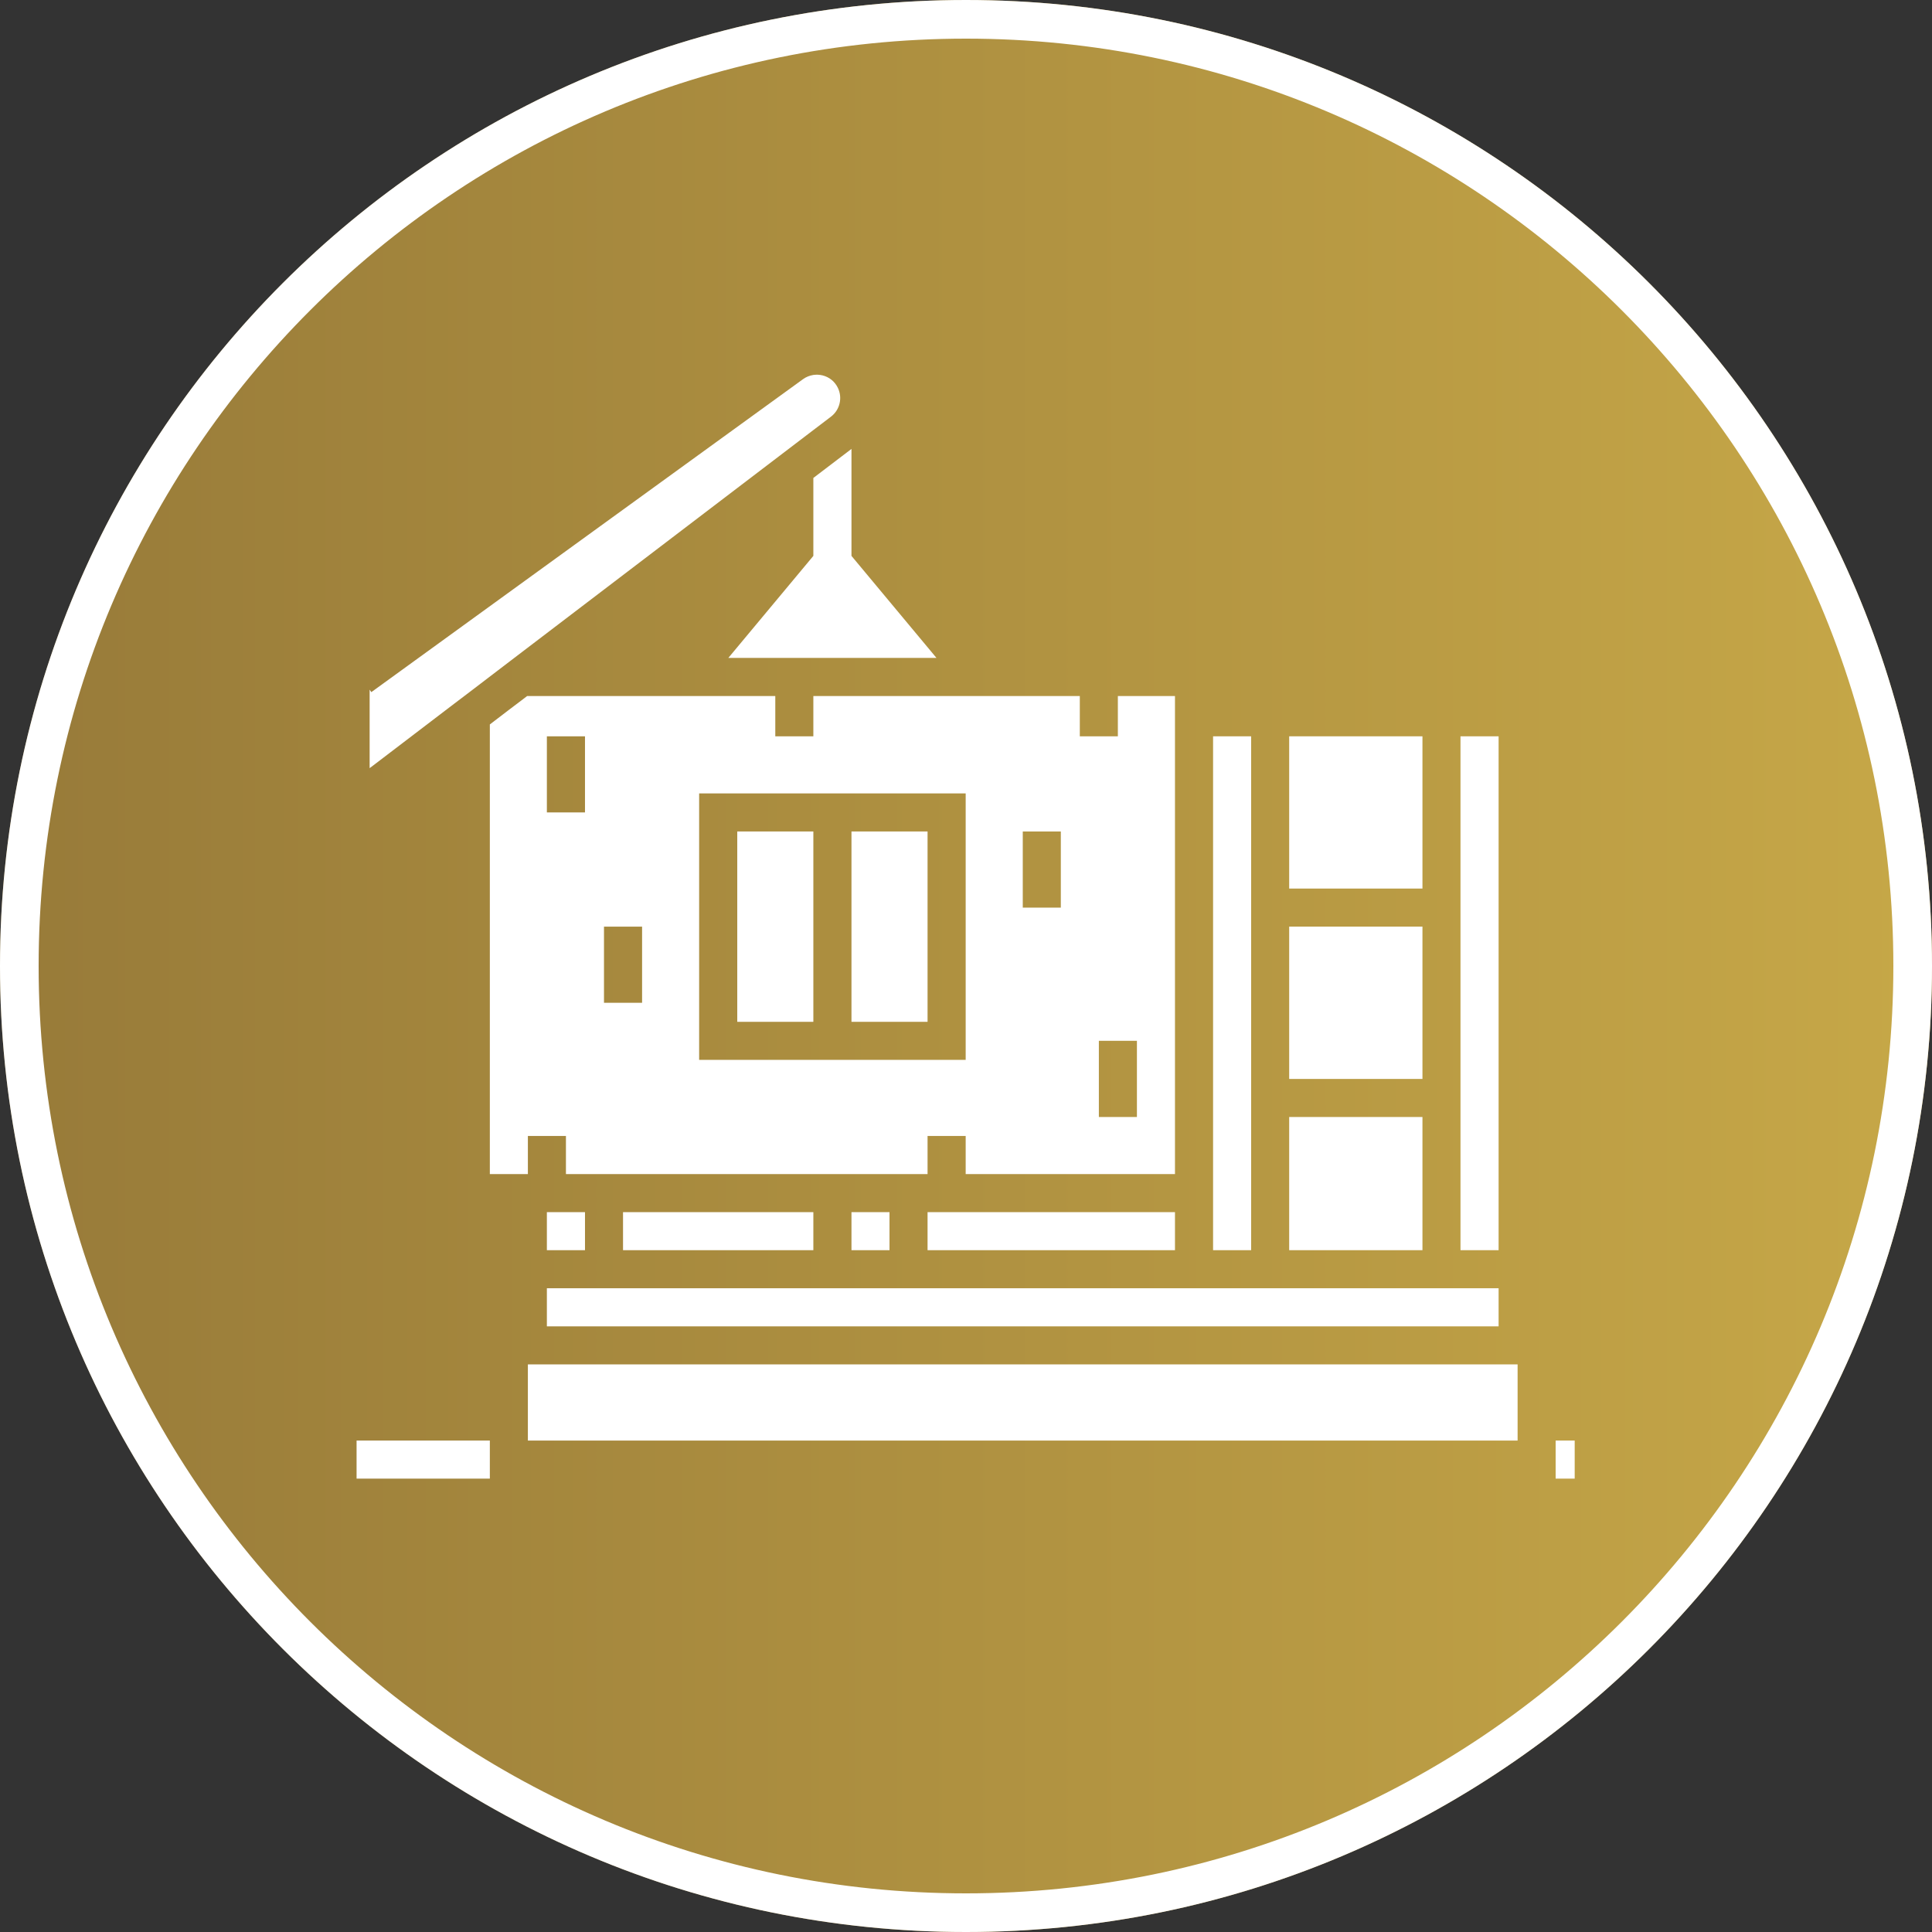 <svg xmlns="http://www.w3.org/2000/svg" xmlns:xlink="http://www.w3.org/1999/xlink" width="500" zoomAndPan="magnify" viewBox="0 0 375 375" height="500" preserveAspectRatio="xMidYMid meet" version="1.0"><rect x="0" y="0" width="375" height="375" fill="#333333" stroke="none"/><defs><clipPath id="cdaf1206d6"><path d="M 187.5 0 C 83.945 0 0 83.945 0 187.5 C 0 291.055 83.945 375 187.5 375 C 291.055 375 375 291.055 375 187.5 C 375 83.945 291.055 0 187.5 0 Z M 187.5 0 " clip-rule="nonzero"/></clipPath><linearGradient x1="0" gradientTransform="matrix(1.465, 0, 0, 1.465, 0, 0)" y1="128" x2="256" gradientUnits="userSpaceOnUse" y2="128" id="5bc587e3ec"><stop stop-opacity="1" stop-color="rgb(59.599%, 48.199%, 22.4%)" offset="0"/><stop stop-opacity="1" stop-color="rgb(59.743%, 48.337%, 22.444%)" offset="0.016"/><stop stop-opacity="1" stop-color="rgb(60.03%, 48.613%, 22.534%)" offset="0.031"/><stop stop-opacity="1" stop-color="rgb(60.318%, 48.891%, 22.626%)" offset="0.047"/><stop stop-opacity="1" stop-color="rgb(60.605%, 49.167%, 22.716%)" offset="0.062"/><stop stop-opacity="1" stop-color="rgb(60.893%, 49.443%, 22.807%)" offset="0.078"/><stop stop-opacity="1" stop-color="rgb(61.18%, 49.719%, 22.897%)" offset="0.094"/><stop stop-opacity="1" stop-color="rgb(61.467%, 49.997%, 22.987%)" offset="0.109"/><stop stop-opacity="1" stop-color="rgb(61.755%, 50.273%, 23.079%)" offset="0.125"/><stop stop-opacity="1" stop-color="rgb(62.042%, 50.549%, 23.169%)" offset="0.141"/><stop stop-opacity="1" stop-color="rgb(62.331%, 50.825%, 23.259%)" offset="0.156"/><stop stop-opacity="1" stop-color="rgb(62.617%, 51.103%, 23.351%)" offset="0.172"/><stop stop-opacity="1" stop-color="rgb(62.906%, 51.379%, 23.441%)" offset="0.188"/><stop stop-opacity="1" stop-color="rgb(63.193%, 51.656%, 23.532%)" offset="0.203"/><stop stop-opacity="1" stop-color="rgb(63.48%, 51.932%, 23.622%)" offset="0.219"/><stop stop-opacity="1" stop-color="rgb(63.768%, 52.209%, 23.712%)" offset="0.234"/><stop stop-opacity="1" stop-color="rgb(64.055%, 52.486%, 23.804%)" offset="0.25"/><stop stop-opacity="1" stop-color="rgb(64.343%, 52.762%, 23.894%)" offset="0.266"/><stop stop-opacity="1" stop-color="rgb(64.63%, 53.038%, 23.985%)" offset="0.281"/><stop stop-opacity="1" stop-color="rgb(64.917%, 53.316%, 24.075%)" offset="0.297"/><stop stop-opacity="1" stop-color="rgb(65.205%, 53.592%, 24.165%)" offset="0.312"/><stop stop-opacity="1" stop-color="rgb(65.492%, 53.868%, 24.257%)" offset="0.328"/><stop stop-opacity="1" stop-color="rgb(65.781%, 54.144%, 24.347%)" offset="0.344"/><stop stop-opacity="1" stop-color="rgb(66.068%, 54.422%, 24.438%)" offset="0.359"/><stop stop-opacity="1" stop-color="rgb(66.356%, 54.698%, 24.529%)" offset="0.375"/><stop stop-opacity="1" stop-color="rgb(66.643%, 54.974%, 24.619%)" offset="0.391"/><stop stop-opacity="1" stop-color="rgb(66.93%, 55.251%, 24.71%)" offset="0.406"/><stop stop-opacity="1" stop-color="rgb(67.218%, 55.528%, 24.8%)" offset="0.422"/><stop stop-opacity="1" stop-color="rgb(67.505%, 55.804%, 24.892%)" offset="0.438"/><stop stop-opacity="1" stop-color="rgb(67.793%, 56.081%, 24.982%)" offset="0.453"/><stop stop-opacity="1" stop-color="rgb(68.08%, 56.357%, 25.072%)" offset="0.469"/><stop stop-opacity="1" stop-color="rgb(68.367%, 56.635%, 25.163%)" offset="0.484"/><stop stop-opacity="1" stop-color="rgb(68.655%, 56.911%, 25.253%)" offset="0.5"/><stop stop-opacity="1" stop-color="rgb(68.942%, 57.187%, 25.343%)" offset="0.516"/><stop stop-opacity="1" stop-color="rgb(69.231%, 57.463%, 25.435%)" offset="0.531"/><stop stop-opacity="1" stop-color="rgb(69.518%, 57.741%, 25.525%)" offset="0.547"/><stop stop-opacity="1" stop-color="rgb(69.806%, 58.017%, 25.616%)" offset="0.562"/><stop stop-opacity="1" stop-color="rgb(70.093%, 58.293%, 25.706%)" offset="0.578"/><stop stop-opacity="1" stop-color="rgb(70.38%, 58.569%, 25.797%)" offset="0.594"/><stop stop-opacity="1" stop-color="rgb(70.668%, 58.847%, 25.888%)" offset="0.609"/><stop stop-opacity="1" stop-color="rgb(70.955%, 59.123%, 25.978%)" offset="0.625"/><stop stop-opacity="1" stop-color="rgb(71.243%, 59.399%, 26.07%)" offset="0.641"/><stop stop-opacity="1" stop-color="rgb(71.53%, 59.676%, 26.16%)" offset="0.656"/><stop stop-opacity="1" stop-color="rgb(71.817%, 59.953%, 26.25%)" offset="0.672"/><stop stop-opacity="1" stop-color="rgb(72.105%, 60.229%, 26.341%)" offset="0.688"/><stop stop-opacity="1" stop-color="rgb(72.392%, 60.506%, 26.431%)" offset="0.703"/><stop stop-opacity="1" stop-color="rgb(72.681%, 60.782%, 26.523%)" offset="0.719"/><stop stop-opacity="1" stop-color="rgb(72.968%, 61.06%, 26.613%)" offset="0.734"/><stop stop-opacity="1" stop-color="rgb(73.256%, 61.336%, 26.703%)" offset="0.75"/><stop stop-opacity="1" stop-color="rgb(73.543%, 61.612%, 26.794%)" offset="0.766"/><stop stop-opacity="1" stop-color="rgb(73.83%, 61.888%, 26.884%)" offset="0.781"/><stop stop-opacity="1" stop-color="rgb(74.118%, 62.164%, 26.976%)" offset="0.797"/><stop stop-opacity="1" stop-color="rgb(74.405%, 62.442%, 27.066%)" offset="0.812"/><stop stop-opacity="1" stop-color="rgb(74.693%, 62.718%, 27.156%)" offset="0.828"/><stop stop-opacity="1" stop-color="rgb(74.98%, 62.994%, 27.248%)" offset="0.844"/><stop stop-opacity="1" stop-color="rgb(75.267%, 63.271%, 27.338%)" offset="0.859"/><stop stop-opacity="1" stop-color="rgb(75.555%, 63.548%, 27.429%)" offset="0.875"/><stop stop-opacity="1" stop-color="rgb(75.842%, 63.824%, 27.519%)" offset="0.891"/><stop stop-opacity="1" stop-color="rgb(76.131%, 64.101%, 27.609%)" offset="0.906"/><stop stop-opacity="1" stop-color="rgb(76.418%, 64.377%, 27.701%)" offset="0.922"/><stop stop-opacity="1" stop-color="rgb(76.704%, 64.655%, 27.791%)" offset="0.938"/><stop stop-opacity="1" stop-color="rgb(76.993%, 64.931%, 27.881%)" offset="0.953"/><stop stop-opacity="1" stop-color="rgb(77.28%, 65.207%, 27.972%)" offset="0.969"/><stop stop-opacity="1" stop-color="rgb(77.568%, 65.483%, 28.062%)" offset="0.984"/><stop stop-opacity="1" stop-color="rgb(77.855%, 65.761%, 28.154%)" offset="1"/></linearGradient><clipPath id="50d7ac4fde"><path d="M 301.848 279.164 L 305.648 279.164 L 305.648 286.996 L 301.848 286.996 Z M 301.848 279.164 " clip-rule="nonzero"/></clipPath><clipPath id="8b0cab51a7"><path d="M 69.211 279.164 L 95.422 279.164 L 95.422 286.996 L 69.211 286.996 Z M 69.211 279.164 " clip-rule="nonzero"/></clipPath><clipPath id="c66d71fa77"><path d="M 71 72.738 L 164 72.738 L 164 150 L 71 150 Z M 71 72.738 " clip-rule="nonzero"/></clipPath></defs><g clip-path="url(#cdaf1206d6)"><rect x="-37.5" fill="url(#5bc587e3ec)" width="450" y="-37.5" height="450"/><path stroke-linecap="butt" transform="matrix(0.75, 0, 0, 0.75, 0, 0)" fill="none" stroke-linejoin="miter" d="M 250 0 C 111.927 0 -0 111.927 -0 250 C -0 388.073 111.927 500 250 500 C 388.073 500 500 388.073 500 250 C 500 111.927 388.073 0 250 0 Z M 250 0 " stroke="#ffffff" stroke-width="20" stroke-opacity="1" stroke-miterlimit="4"/></g><path fill="#ffffff" d="M 109.848 235.277 L 106.148 235.277 L 106.148 242.66 L 113.547 242.66 L 113.547 235.277 L 109.848 235.277 " fill-opacity="1" fill-rule="nonzero"/><path fill="#ffffff" d="M 165.27 235.277 L 165.27 242.66 L 172.652 242.66 L 172.652 235.277 L 165.27 235.277 " fill-opacity="1" fill-rule="nonzero"/><path fill="#ffffff" d="M 157.871 235.277 L 120.93 235.277 L 120.93 242.66 L 157.871 242.66 L 157.871 235.277 " fill-opacity="1" fill-rule="nonzero"/><path fill="#ffffff" d="M 276.098 179.855 L 250.23 179.855 L 250.23 209.422 L 276.098 209.422 L 276.098 179.855 " fill-opacity="1" fill-rule="nonzero"/><path fill="#ffffff" d="M 228.062 235.277 L 180.039 235.277 L 180.039 242.66 L 228.062 242.66 L 228.062 235.277 " fill-opacity="1" fill-rule="nonzero"/><path fill="#ffffff" d="M 290.879 142.918 L 283.48 142.918 L 283.48 242.66 L 290.879 242.66 L 290.879 142.918 " fill-opacity="1" fill-rule="nonzero"/><path fill="#ffffff" d="M 180.039 250.047 L 106.148 250.047 L 106.148 257.445 L 290.879 257.445 L 290.879 250.047 L 180.039 250.047 " fill-opacity="1" fill-rule="nonzero"/><path fill="#ffffff" d="M 276.098 216.809 L 250.23 216.809 L 250.23 242.66 L 276.098 242.66 L 276.098 216.809 " fill-opacity="1" fill-rule="nonzero"/><path fill="#ffffff" d="M 276.098 142.918 L 250.23 142.918 L 250.23 172.469 L 276.098 172.469 L 276.098 142.918 " fill-opacity="1" fill-rule="nonzero"/><path fill="#ffffff" d="M 157.871 179.855 L 157.871 161.387 L 143.102 161.387 L 143.102 198.336 L 157.871 198.336 L 157.871 179.855 " fill-opacity="1" fill-rule="nonzero"/><path fill="#ffffff" d="M 102.461 279.613 L 294.566 279.613 L 294.566 264.828 L 102.461 264.828 L 102.461 279.613 " fill-opacity="1" fill-rule="nonzero"/><path fill="#ffffff" d="M 106.148 142.918 L 113.547 142.918 L 113.547 157.688 L 106.148 157.688 Z M 117.234 179.855 L 124.629 179.855 L 124.629 194.637 L 117.234 194.637 Z M 135.703 179.855 L 135.703 154 L 187.438 154 L 187.438 205.723 L 135.703 205.723 Z M 198.52 172.469 L 198.52 161.387 L 205.906 161.387 L 205.906 176.168 L 198.52 176.168 Z M 213.289 209.422 L 213.289 202.023 L 220.676 202.023 L 220.676 216.809 L 213.289 216.809 Z M 102.461 220.492 L 109.848 220.492 L 109.848 227.891 L 180.039 227.891 L 180.039 220.492 L 187.438 220.492 L 187.438 227.891 L 228.062 227.891 L 228.062 135.098 L 216.977 135.098 L 216.977 142.918 L 209.59 142.918 L 209.59 135.098 L 157.871 135.098 L 157.871 142.918 L 150.484 142.918 L 150.484 135.098 L 102.32 135.098 L 101.758 135.531 L 98.762 137.797 L 95.078 140.613 L 95.078 227.891 L 102.461 227.891 L 102.461 220.492 " fill-opacity="1" fill-rule="nonzero"/><g clip-path="url(#50d7ac4fde)"><path fill="#ffffff" d="M 301.949 279.613 L 301.949 286.996 L 305.648 286.996 L 305.648 279.613 L 301.949 279.613 " fill-opacity="1" fill-rule="nonzero"/></g><g clip-path="url(#8b0cab51a7)"><path fill="#ffffff" d="M 69.211 286.996 L 95.078 286.996 L 95.078 279.613 L 69.211 279.613 L 69.211 286.996 " fill-opacity="1" fill-rule="nonzero"/></g><path fill="#ffffff" d="M 176.352 198.336 L 180.039 198.336 L 180.039 161.387 L 165.27 161.387 L 165.27 198.336 L 176.352 198.336 " fill-opacity="1" fill-rule="nonzero"/><path fill="#ffffff" d="M 157.871 92.77 L 157.871 107.898 L 141.371 127.699 L 181.766 127.699 L 165.27 107.898 L 165.27 87.137 L 157.871 92.77 " fill-opacity="1" fill-rule="nonzero"/><g clip-path="url(#c66d71fa77)"><path fill="#ffffff" d="M 87.68 136.953 L 91.379 134.148 L 94.977 131.398 L 99.824 127.699 L 157.871 83.477 L 161.301 80.867 C 163.027 79.547 163.578 77.18 162.605 75.234 C 162.004 74.02 160.941 73.176 159.625 72.855 C 159.035 72.715 158.445 72.699 157.871 72.777 C 157.164 72.895 156.488 73.148 155.887 73.582 L 72.91 133.738 L 72.078 134.34 L 71.746 133.867 L 71.746 149.098 L 72.91 148.215 L 87.68 136.953 " fill-opacity="1" fill-rule="nonzero"/></g><path fill="#ffffff" d="M 242.844 216.809 L 242.844 142.918 L 235.457 142.918 L 235.457 242.66 L 242.844 242.66 L 242.844 216.809 " fill-opacity="1" fill-rule="nonzero"/></svg>